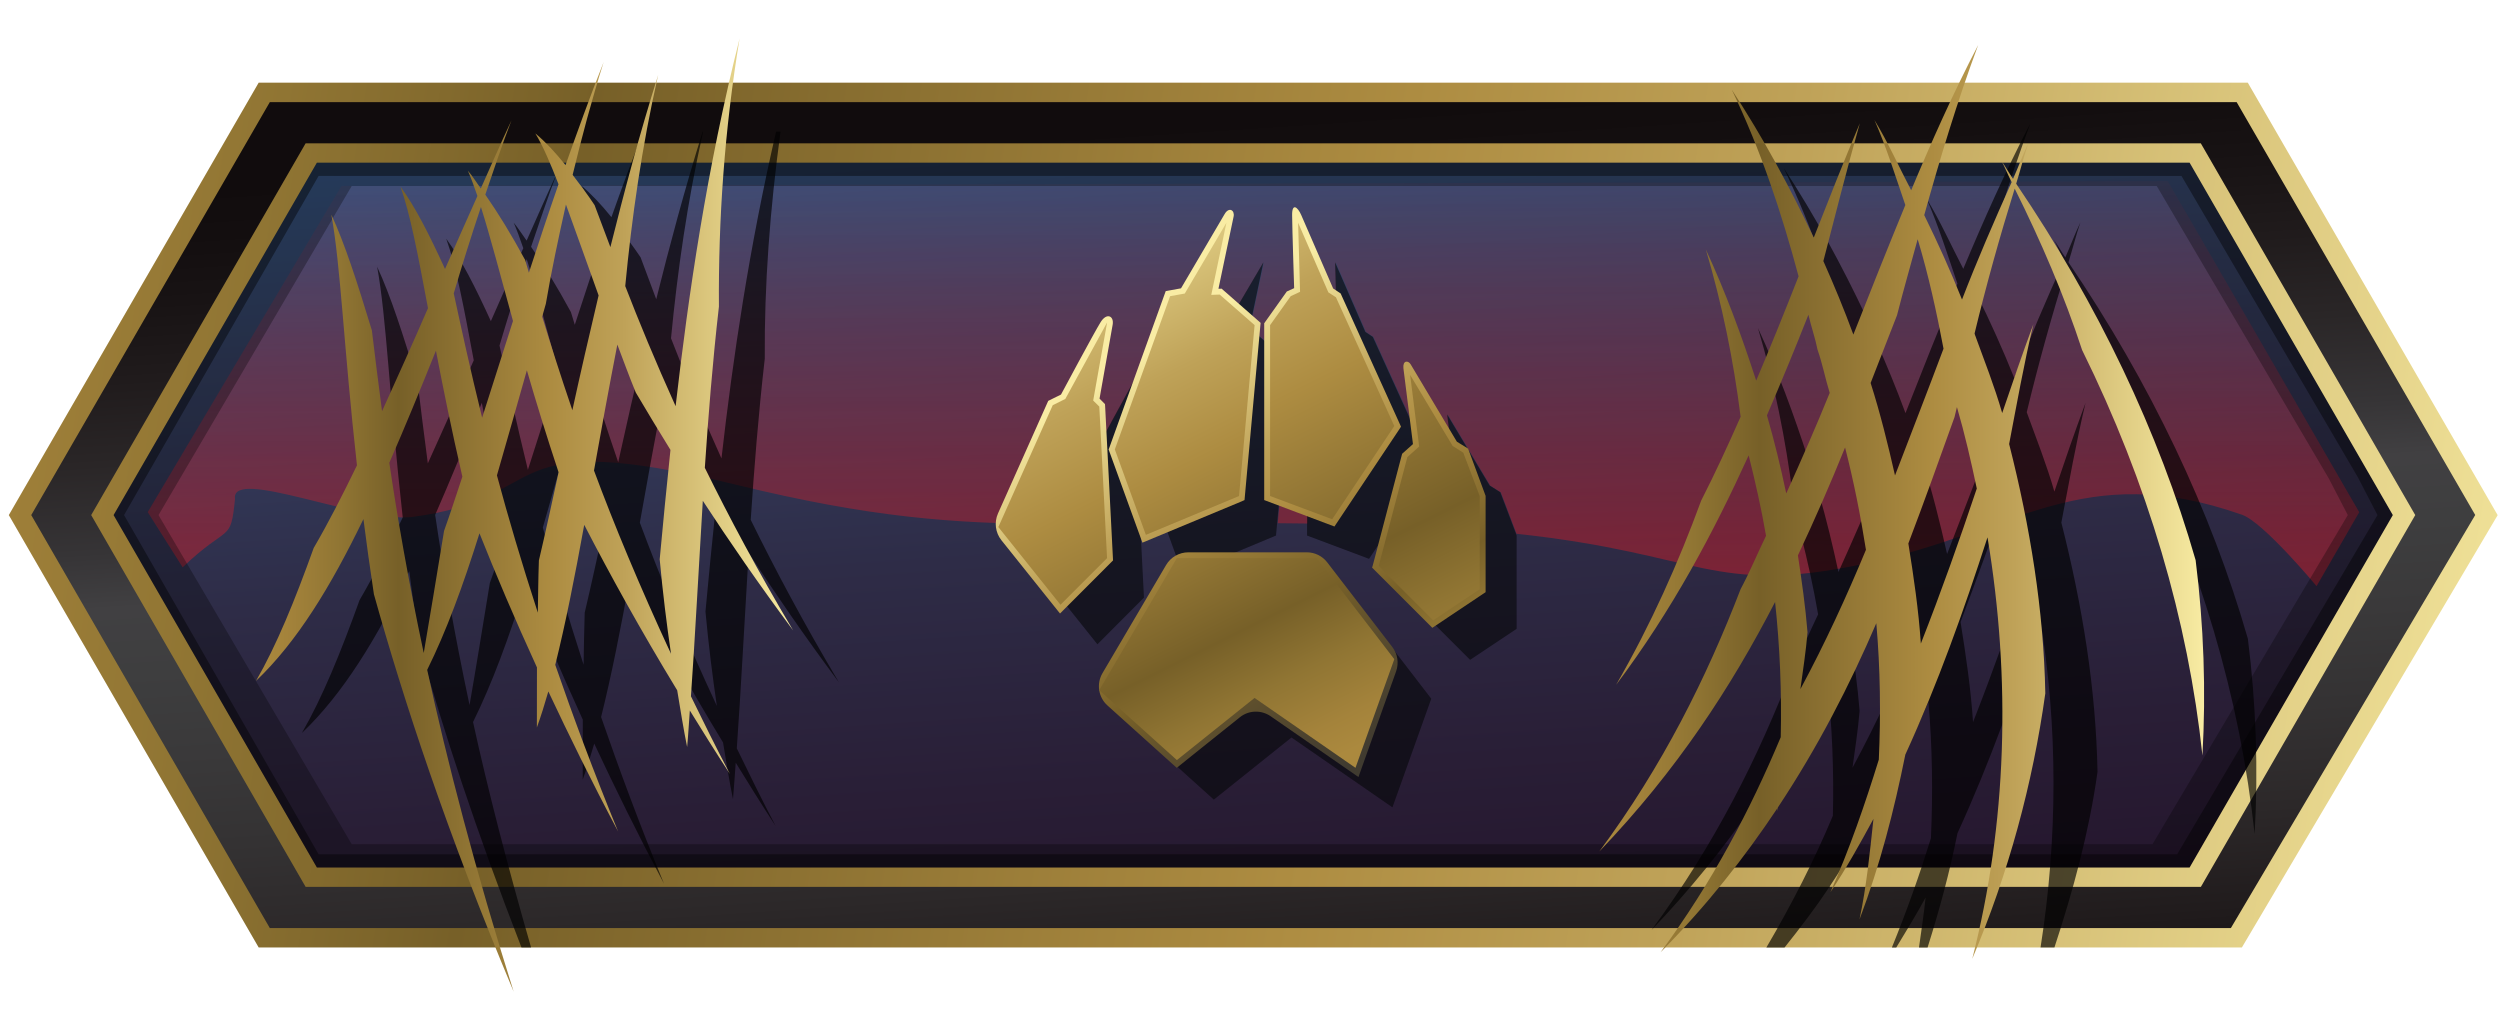 <?xml version="1.0" encoding="UTF-8"?>
<svg xmlns="http://www.w3.org/2000/svg" xmlns:xlink="http://www.w3.org/1999/xlink" width="246pt" height="100pt" viewBox="0 0 246 100" version="1.1">
<defs>
<linearGradient id="linear0" gradientUnits="userSpaceOnUse" x1="15.419" y1="-2.531" x2="16.588" y2="14.731" gradientTransform="matrix(7.688,0,0,7.692,0,0)">
<stop offset="0" style="stop-color:rgb(10.588%,45.882%,73.725%);stop-opacity:1;"/>
<stop offset="0.175" style="stop-color:rgb(20.392%,34.902%,53.725%);stop-opacity:1;"/>
<stop offset="0.365" style="stop-color:rgb(20.392%,25.098%,38.431%);stop-opacity:1;"/>
<stop offset="0.548" style="stop-color:rgb(18.039%,17.255%,27.843%);stop-opacity:1;"/>
<stop offset="0.719" style="stop-color:rgb(16.078%,11.765%,21.176%);stop-opacity:1;"/>
<stop offset="0.872" style="stop-color:rgb(14.118%,7.843%,16.863%);stop-opacity:1;"/>
<stop offset="0.994" style="stop-color:rgb(13.725%,6.667%,15.686%);stop-opacity:1;"/>
</linearGradient>
<filter id="alpha" filterUnits="objectBoundingBox" x="0%" y="0%" width="100%" height="100%">
  <feColorMatrix type="matrix" in="SourceGraphic" values="0 0 0 0 1 0 0 0 0 1 0 0 0 0 1 0 0 0 1 0"/>
</filter>
<mask id="mask0">
  <g filter="url(#alpha)">
<rect x="0" y="0" width="246" height="100" style="fill:rgb(0%,0%,0%);fill-opacity:0.42;stroke:none;"/>
  </g>
</mask>
<linearGradient id="linear1" gradientUnits="userSpaceOnUse" x1="16.045" y1="7.505" x2="16.045" y2="1.524" gradientTransform="matrix(7.688,0,0,7.692,0,0)">
<stop offset="0" style="stop-color:rgb(92.941%,10.98%,14.118%);stop-opacity:1;"/>
<stop offset="1" style="stop-color:rgb(92.941%,10.98%,14.118%);stop-opacity:0;"/>
</linearGradient>
<clipPath id="clip1">
  <rect width="246" height="100"/>
</clipPath>
<g id="surface6" clip-path="url(#clip1)">
<path style=" stroke:none;fill-rule:nonzero;fill:url(#linear1);" d="M 232.148 50.398 L 213.312 17.824 L 33.602 18.293 L 14.535 50.391 L 17.973 55.824 C 22.539 51.453 22.68 53.516 23.125 49.102 C 22.664 45.883 35.531 51.516 40.59 50.863 C 54.621 49.055 48.332 41.809 72.438 47.699 C 85.652 50.93 93.832 51.531 103.797 51.57 L 107.277 43.762 L 108.516 43.145 L 112.629 35.617 L 111.262 43.309 L 111.859 43.898 L 112.254 51.523 C 113.023 51.516 113.82 51.508 114.621 51.5 L 113.391 48.117 L 118.824 33.039 L 120.27 32.777 L 124.367 25.809 L 122.879 32.906 L 123.707 32.875 L 127.145 35.883 L 125.73 51.484 C 126.676 51.492 127.676 51.508 128.672 51.516 L 128.672 35.883 L 130.703 33.039 L 131.625 32.609 L 131.434 25.809 L 134.41 32.66 L 135.145 33.152 L 140.891 45.824 L 136.969 51.699 C 138.504 51.754 140.004 51.809 141.379 51.883 L 142.172 48.875 L 143.332 47.84 L 142.449 40.793 L 146.633 47.785 L 147.676 48.445 L 149.223 52.523 C 167.625 54.5 168.449 58.602 183.309 55.508 C 198.43 52.355 204.84 45.117 220.617 50.652 C 222.738 51.398 227.949 57.676 227.949 57.676 Z M 232.148 50.398 "/>
</g>
<mask id="mask1">
  <g filter="url(#alpha)">
<rect x="0" y="0" width="246" height="100" style="fill:rgb(0%,0%,0%);fill-opacity:0.29;stroke:none;"/>
  </g>
</mask>
<clipPath id="clip2">
  <rect width="246" height="100"/>
</clipPath>
<g id="surface9" clip-path="url(#clip2)">
<path style=" stroke:none;fill-rule:nonzero;fill:rgb(0%,0%,0%);fill-opacity:1;" d="M 219.215 12.875 L 27.422 12.875 L 7.797 50.684 L 30.711 88.492 L 218.641 88.492 L 238.836 50.684 Z M 211.805 83.07 L 34.609 83.07 L 15.598 50.684 L 34.609 18.301 L 212.223 18.301 L 229.148 47.07 L 231.023 50.684 Z M 211.805 83.07 "/>
</g>
<mask id="mask2">
  <g filter="url(#alpha)">
<rect x="0" y="0" width="246" height="100" style="fill:rgb(0%,0%,0%);fill-opacity:0.412;stroke:none;"/>
  </g>
</mask>
<clipPath id="clip3">
  <rect width="246" height="100"/>
</clipPath>
<g id="surface12" clip-path="url(#clip3)">
<path style=" stroke:none;fill-rule:nonzero;fill:rgb(0%,0%,0%);fill-opacity:1;" d="M 218.68 11.723 L 27.328 11.723 L 4.652 50.684 L 27.328 89.645 L 218.254 89.645 L 241.988 50.684 Z M 214.234 84.062 L 31.352 84.062 L 12.207 50.684 L 31.352 17.309 L 214.656 17.309 L 232.008 46.953 L 233.945 50.684 Z M 214.234 84.062 "/>
</g>
<linearGradient id="linear2" gradientUnits="userSpaceOnUse" x1="16.515" y1="13.639" x2="15.701" y2="1.521" gradientTransform="matrix(7.688,0,0,7.692,0,0)">
<stop offset="0" style="stop-color:rgb(7.451%,5.49%,5.882%);stop-opacity:1;"/>
<stop offset="0.095" style="stop-color:rgb(12.549%,10.588%,10.98%);stop-opacity:1;"/>
<stop offset="0.204" style="stop-color:rgb(17.255%,15.686%,16.078%);stop-opacity:1;"/>
<stop offset="0.308" style="stop-color:rgb(20.392%,19.608%,20%);stop-opacity:1;"/>
<stop offset="0.406" style="stop-color:rgb(22.745%,22.353%,22.745%);stop-opacity:1;"/>
<stop offset="0.494" style="stop-color:rgb(24.314%,24.314%,24.706%);stop-opacity:1;"/>
<stop offset="0.564" style="stop-color:rgb(25.49%,25.098%,25.882%);stop-opacity:1;"/>
<stop offset="0.624" style="stop-color:rgb(21.176%,20.392%,21.176%);stop-opacity:1;"/>
<stop offset="0.716" style="stop-color:rgb(16.471%,14.902%,15.294%);stop-opacity:1;"/>
<stop offset="0.803" style="stop-color:rgb(12.549%,10.588%,10.98%);stop-opacity:1;"/>
<stop offset="0.882" style="stop-color:rgb(9.412%,7.451%,7.843%);stop-opacity:1;"/>
<stop offset="0.95" style="stop-color:rgb(7.451%,5.49%,5.882%);stop-opacity:1;"/>
<stop offset="1" style="stop-color:rgb(6.667%,4.706%,5.098%);stop-opacity:1;"/>
</linearGradient>
<linearGradient id="linear3" gradientUnits="userSpaceOnUse" x1="-2.526" y1="3.514" x2="33.283" y2="9.445" gradientTransform="matrix(7.688,0,0,7.692,0,0)">
<stop offset="0" style="stop-color:rgb(67.059%,53.725%,24.314%);stop-opacity:1;"/>
<stop offset="0.056" style="stop-color:rgb(64.314%,51.373%,23.137%);stop-opacity:1;"/>
<stop offset="0.157" style="stop-color:rgb(56.471%,45.882%,20%);stop-opacity:1;"/>
<stop offset="0.265" style="stop-color:rgb(46.667%,37.647%,15.686%);stop-opacity:1;"/>
<stop offset="0.55" style="stop-color:rgb(67.843%,54.902%,25.49%);stop-opacity:1;"/>
<stop offset="0.686" style="stop-color:rgb(74.902%,63.529%,34.51%);stop-opacity:1;"/>
<stop offset="0.982" style="stop-color:rgb(95.686%,90.588%,61.961%);stop-opacity:1;"/>
<stop offset="1" style="stop-color:rgb(97.647%,92.549%,64.314%);stop-opacity:1;"/>
</linearGradient>
<mask id="mask3">
  <g filter="url(#alpha)">
<rect x="0" y="0" width="246" height="100" style="fill:rgb(0%,0%,0%);fill-opacity:0.6;stroke:none;"/>
  </g>
</mask>
<clipPath id="clip4">
  <rect width="246" height="100"/>
</clipPath>
<g id="surface15" clip-path="url(#clip4)">
<path style=" stroke:none;fill-rule:evenodd;fill:rgb(1.961%,2.353%,3.529%);fill-opacity:1;" d="M 107.984 63.398 L 101.875 55.754 L 107.227 43.762 L 108.465 43.145 L 112.574 35.617 L 111.207 43.309 L 111.809 43.898 L 112.566 58.809 Z M 107.984 63.398 "/>
<path style=" stroke:none;fill-rule:evenodd;fill:rgb(1.961%,2.353%,3.529%);fill-opacity:1;" d="M 116.391 56.523 L 113.336 48.117 L 118.773 33.039 L 120.219 32.777 L 124.316 25.809 L 122.824 32.906 L 123.652 32.875 L 127.09 35.883 L 125.559 52.699 Z M 116.391 56.523 "/>
<path style=" stroke:none;fill-rule:evenodd;fill:rgb(1.961%,2.353%,3.529%);fill-opacity:1;" d="M 128.613 52.699 L 128.613 35.883 L 130.641 33.039 L 131.562 32.609 L 131.371 25.809 L 134.348 32.66 L 135.086 33.152 L 140.828 45.824 L 134.715 54.992 Z M 128.613 52.699 "/>
<path style=" stroke:none;fill-rule:evenodd;fill:rgb(1.961%,2.353%,3.529%);fill-opacity:1;" d="M 139.305 59.578 L 144.656 64.93 L 149.238 61.875 L 149.238 52.699 L 147.625 48.438 L 146.578 47.777 L 142.395 40.785 L 143.281 47.832 L 142.117 48.871 Z M 139.305 59.578 "/>
<path style=" stroke:none;fill-rule:evenodd;fill:rgb(1.961%,2.353%,3.529%);fill-opacity:1;" d="M 140.836 68.754 L 133.195 58.816 L 119.441 58.816 L 111.801 71.809 L 119.441 78.684 L 127.082 72.57 L 137.016 79.445 Z M 140.836 68.754 "/>
</g>
<linearGradient id="linear4" gradientUnits="userSpaceOnUse" x1="16.497" y1="10.284" x2="13.411" y2="5.311" gradientTransform="matrix(7.688,0,0,7.692,0,0)">
<stop offset="0" style="stop-color:rgb(67.059%,53.725%,24.314%);stop-opacity:1;"/>
<stop offset="0.056" style="stop-color:rgb(64.314%,51.373%,23.137%);stop-opacity:1;"/>
<stop offset="0.157" style="stop-color:rgb(56.471%,45.882%,20%);stop-opacity:1;"/>
<stop offset="0.265" style="stop-color:rgb(46.667%,37.647%,15.686%);stop-opacity:1;"/>
<stop offset="0.55" style="stop-color:rgb(67.843%,54.902%,25.49%);stop-opacity:1;"/>
<stop offset="0.686" style="stop-color:rgb(74.902%,63.529%,34.51%);stop-opacity:1;"/>
<stop offset="0.982" style="stop-color:rgb(95.686%,90.588%,61.961%);stop-opacity:1;"/>
<stop offset="1" style="stop-color:rgb(97.647%,92.549%,64.314%);stop-opacity:1;"/>
</linearGradient>
<linearGradient id="linear5" gradientUnits="userSpaceOnUse" x1="18.009" y1="9.346" x2="14.922" y2="4.372" gradientTransform="matrix(7.688,0,0,7.692,0,0)">
<stop offset="0" style="stop-color:rgb(67.059%,53.725%,24.314%);stop-opacity:1;"/>
<stop offset="0.056" style="stop-color:rgb(64.314%,51.373%,23.137%);stop-opacity:1;"/>
<stop offset="0.157" style="stop-color:rgb(56.471%,45.882%,20%);stop-opacity:1;"/>
<stop offset="0.265" style="stop-color:rgb(46.667%,37.647%,15.686%);stop-opacity:1;"/>
<stop offset="0.55" style="stop-color:rgb(67.843%,54.902%,25.49%);stop-opacity:1;"/>
<stop offset="0.686" style="stop-color:rgb(74.902%,63.529%,34.51%);stop-opacity:1;"/>
<stop offset="0.982" style="stop-color:rgb(95.686%,90.588%,61.961%);stop-opacity:1;"/>
<stop offset="1" style="stop-color:rgb(97.647%,92.549%,64.314%);stop-opacity:1;"/>
</linearGradient>
<linearGradient id="linear6" gradientUnits="userSpaceOnUse" x1="19.001" y1="8.73" x2="15.914" y2="3.757" gradientTransform="matrix(7.688,0,0,7.692,0,0)">
<stop offset="0" style="stop-color:rgb(67.059%,53.725%,24.314%);stop-opacity:1;"/>
<stop offset="0.056" style="stop-color:rgb(64.314%,51.373%,23.137%);stop-opacity:1;"/>
<stop offset="0.157" style="stop-color:rgb(56.471%,45.882%,20%);stop-opacity:1;"/>
<stop offset="0.265" style="stop-color:rgb(46.667%,37.647%,15.686%);stop-opacity:1;"/>
<stop offset="0.55" style="stop-color:rgb(67.843%,54.902%,25.49%);stop-opacity:1;"/>
<stop offset="0.686" style="stop-color:rgb(74.902%,63.529%,34.51%);stop-opacity:1;"/>
<stop offset="0.982" style="stop-color:rgb(95.686%,90.588%,61.961%);stop-opacity:1;"/>
<stop offset="1" style="stop-color:rgb(97.647%,92.549%,64.314%);stop-opacity:1;"/>
</linearGradient>
<linearGradient id="linear7" gradientUnits="userSpaceOnUse" x1="19.405" y1="8.479" x2="16.319" y2="3.506" gradientTransform="matrix(7.688,0,0,7.692,0,0)">
<stop offset="0" style="stop-color:rgb(67.059%,53.725%,24.314%);stop-opacity:1;"/>
<stop offset="0.056" style="stop-color:rgb(64.314%,51.373%,23.137%);stop-opacity:1;"/>
<stop offset="0.157" style="stop-color:rgb(56.471%,45.882%,20%);stop-opacity:1;"/>
<stop offset="0.265" style="stop-color:rgb(46.667%,37.647%,15.686%);stop-opacity:1;"/>
<stop offset="0.55" style="stop-color:rgb(67.843%,54.902%,25.49%);stop-opacity:1;"/>
<stop offset="0.686" style="stop-color:rgb(74.902%,63.529%,34.51%);stop-opacity:1;"/>
<stop offset="0.982" style="stop-color:rgb(95.686%,90.588%,61.961%);stop-opacity:1;"/>
<stop offset="1" style="stop-color:rgb(97.647%,92.549%,64.314%);stop-opacity:1;"/>
</linearGradient>
<linearGradient id="linear8" gradientUnits="userSpaceOnUse" x1="16.864" y1="10.056" x2="13.778" y2="5.083" gradientTransform="matrix(7.688,0,0,7.692,0,0)">
<stop offset="0" style="stop-color:rgb(25.098%,23.137%,18.824%);stop-opacity:1;"/>
<stop offset="0.082" style="stop-color:rgb(28.235%,25.098%,18.431%);stop-opacity:1;"/>
<stop offset="0.231" style="stop-color:rgb(36.863%,30.98%,17.647%);stop-opacity:1;"/>
<stop offset="0.355" style="stop-color:rgb(46.667%,37.647%,15.686%);stop-opacity:1;"/>
<stop offset="0.651" style="stop-color:rgb(67.843%,54.902%,25.49%);stop-opacity:1;"/>
<stop offset="0.756" style="stop-color:rgb(74.902%,63.529%,34.51%);stop-opacity:1;"/>
<stop offset="0.986" style="stop-color:rgb(95.686%,90.588%,61.961%);stop-opacity:1;"/>
<stop offset="1" style="stop-color:rgb(97.647%,92.549%,64.314%);stop-opacity:1;"/>
</linearGradient>
<linearGradient id="linear9" gradientUnits="userSpaceOnUse" x1="16.171" y1="10.867" x2="12.187" y2="2.84" gradientTransform="matrix(7.688,0,0,7.692,0,0)">
<stop offset="0" style="stop-color:rgb(67.059%,53.725%,24.314%);stop-opacity:1;"/>
<stop offset="0.056" style="stop-color:rgb(64.314%,51.373%,23.137%);stop-opacity:1;"/>
<stop offset="0.157" style="stop-color:rgb(56.471%,45.882%,20%);stop-opacity:1;"/>
<stop offset="0.265" style="stop-color:rgb(46.667%,37.647%,15.686%);stop-opacity:1;"/>
<stop offset="0.55" style="stop-color:rgb(67.843%,54.902%,25.49%);stop-opacity:1;"/>
<stop offset="0.686" style="stop-color:rgb(74.902%,63.529%,34.51%);stop-opacity:1;"/>
<stop offset="0.982" style="stop-color:rgb(95.686%,90.588%,61.961%);stop-opacity:1;"/>
<stop offset="1" style="stop-color:rgb(97.647%,92.549%,64.314%);stop-opacity:1;"/>
</linearGradient>
<linearGradient id="linear10" gradientUnits="userSpaceOnUse" x1="17.692" y1="9.902" x2="13.926" y2="2.316" gradientTransform="matrix(7.688,0,0,7.692,0,0)">
<stop offset="0" style="stop-color:rgb(67.059%,53.725%,24.314%);stop-opacity:1;"/>
<stop offset="0.056" style="stop-color:rgb(64.314%,51.373%,23.137%);stop-opacity:1;"/>
<stop offset="0.157" style="stop-color:rgb(56.471%,45.882%,20%);stop-opacity:1;"/>
<stop offset="0.265" style="stop-color:rgb(46.667%,37.647%,15.686%);stop-opacity:1;"/>
<stop offset="0.55" style="stop-color:rgb(67.843%,54.902%,25.49%);stop-opacity:1;"/>
<stop offset="0.686" style="stop-color:rgb(74.902%,63.529%,34.51%);stop-opacity:1;"/>
<stop offset="0.982" style="stop-color:rgb(95.686%,90.588%,61.961%);stop-opacity:1;"/>
<stop offset="1" style="stop-color:rgb(97.647%,92.549%,64.314%);stop-opacity:1;"/>
</linearGradient>
<linearGradient id="linear11" gradientUnits="userSpaceOnUse" x1="18.854" y1="9.458" x2="14.823" y2="1.336" gradientTransform="matrix(7.688,0,0,7.692,0,0)">
<stop offset="0" style="stop-color:rgb(67.059%,53.725%,24.314%);stop-opacity:1;"/>
<stop offset="0.056" style="stop-color:rgb(64.314%,51.373%,23.137%);stop-opacity:1;"/>
<stop offset="0.157" style="stop-color:rgb(56.471%,45.882%,20%);stop-opacity:1;"/>
<stop offset="0.265" style="stop-color:rgb(46.667%,37.647%,15.686%);stop-opacity:1;"/>
<stop offset="0.55" style="stop-color:rgb(67.843%,54.902%,25.49%);stop-opacity:1;"/>
<stop offset="0.686" style="stop-color:rgb(74.902%,63.529%,34.51%);stop-opacity:1;"/>
<stop offset="0.982" style="stop-color:rgb(95.686%,90.588%,61.961%);stop-opacity:1;"/>
<stop offset="1" style="stop-color:rgb(97.647%,92.549%,64.314%);stop-opacity:1;"/>
</linearGradient>
<linearGradient id="linear12" gradientUnits="userSpaceOnUse" x1="19.343" y1="8.841" x2="15.247" y2="0.588" gradientTransform="matrix(7.688,0,0,7.692,0,0)">
<stop offset="0" style="stop-color:rgb(67.059%,53.725%,24.314%);stop-opacity:1;"/>
<stop offset="0.056" style="stop-color:rgb(64.314%,51.373%,23.137%);stop-opacity:1;"/>
<stop offset="0.157" style="stop-color:rgb(56.471%,45.882%,20%);stop-opacity:1;"/>
<stop offset="0.265" style="stop-color:rgb(46.667%,37.647%,15.686%);stop-opacity:1;"/>
<stop offset="0.55" style="stop-color:rgb(67.843%,54.902%,25.49%);stop-opacity:1;"/>
<stop offset="0.686" style="stop-color:rgb(74.902%,63.529%,34.51%);stop-opacity:1;"/>
<stop offset="0.982" style="stop-color:rgb(95.686%,90.588%,61.961%);stop-opacity:1;"/>
<stop offset="1" style="stop-color:rgb(97.647%,92.549%,64.314%);stop-opacity:1;"/>
</linearGradient>
<linearGradient id="linear13" gradientUnits="userSpaceOnUse" x1="16.609" y1="9.941" x2="13.264" y2="3.201" gradientTransform="matrix(7.688,0,0,7.692,0,0)">
<stop offset="0" style="stop-color:rgb(67.059%,53.725%,24.314%);stop-opacity:1;"/>
<stop offset="0.056" style="stop-color:rgb(64.314%,51.373%,23.137%);stop-opacity:1;"/>
<stop offset="0.157" style="stop-color:rgb(56.471%,45.882%,20%);stop-opacity:1;"/>
<stop offset="0.265" style="stop-color:rgb(46.667%,37.647%,15.686%);stop-opacity:1;"/>
<stop offset="0.55" style="stop-color:rgb(67.843%,54.902%,25.49%);stop-opacity:1;"/>
<stop offset="0.686" style="stop-color:rgb(74.902%,63.529%,34.51%);stop-opacity:1;"/>
<stop offset="0.982" style="stop-color:rgb(95.686%,90.588%,61.961%);stop-opacity:1;"/>
<stop offset="1" style="stop-color:rgb(97.647%,92.549%,64.314%);stop-opacity:1;"/>
</linearGradient>
<mask id="mask4">
  <g filter="url(#alpha)">
<rect x="0" y="0" width="246" height="100" style="fill:rgb(0%,0%,0%);fill-opacity:0.651;stroke:none;"/>
  </g>
</mask>
<clipPath id="clip5">
  <rect width="246" height="100"/>
</clipPath>
<g id="surface18" clip-path="url(#clip5)">
<path style=" stroke:none;fill-rule:nonzero;fill:rgb(0%,0%,0%);fill-opacity:1;" d="M 41.305 63.609 C 43.598 71.801 46.855 81.754 51.312 93.23 L 52.258 93.23 C 49.914 85.102 47.984 77.617 46.547 71.047 C 48.414 67.285 50.07 62.777 51.691 57.617 C 53.289 61.625 55.141 66 57.348 70.816 C 57.34 72.875 57.34 74.922 57.34 76.715 C 57.742 75.609 58.109 74.422 58.473 73.168 C 60.492 77.484 62.715 82.016 65.336 86.953 C 62.906 81.047 60.895 75.617 59.148 70.555 C 60.156 66.531 61.07 61.906 62 56.777 C 64.527 61.66 67.488 67.047 71.148 73.062 C 71.465 74.961 71.77 76.922 72.125 78.637 C 72.23 77.562 72.301 76.223 72.395 75.047 C 73.652 77.086 74.914 79.129 76.328 81.293 C 74.945 78.645 73.699 76.117 72.5 73.637 C 72.895 68.129 73.223 61.668 73.668 54.398 C 76.23 58.324 79.156 62.578 82.555 67.152 C 79.074 61.309 76.262 56.016 73.871 51.152 C 74.207 46.129 74.613 40.898 75.254 35.293 C 75.199 28.086 75.77 20.547 76.805 12.953 L 76.367 12.953 C 73.73 24.34 72.117 35.238 70.992 45.109 C 68.98 40.668 67.352 36.699 66.027 33.285 C 66.664 26.691 67.625 19.898 69.188 12.953 L 69.141 12.953 C 67.367 18.629 65.906 24.109 64.574 29.445 C 64.016 27.961 63.5 26.555 63.031 25.316 C 62.277 24.199 61.57 23.277 60.863 22.34 C 61.609 19.246 62.492 16.109 63.438 12.945 L 63.277 12.945 C 62.184 15.793 61.145 18.602 60.164 21.371 C 59.172 20.137 58.188 19.086 57.18 18.246 C 57.941 19.5 58.688 21.254 59.461 23.254 C 58.426 26.254 57.488 29.109 56.559 31.961 C 56.434 31.555 56.297 31.102 56.18 30.715 C 54.789 28.152 53.52 26.102 52.258 24.285 C 53.09 21.863 53.875 19.461 54.828 16.984 C 53.758 19.285 52.812 21.453 51.82 23.676 C 51.398 23.102 50.969 22.406 50.547 21.914 C 50.867 22.645 51.176 23.5 51.492 24.422 C 50.398 26.863 49.316 29.262 48.301 31.602 C 46.793 28.293 45.387 25.508 43.91 23.492 C 44.887 26.223 45.641 30.199 46.617 35.453 C 45.07 39.008 43.559 42.375 42.098 45.594 C 41.711 42.668 41.375 39.953 41.098 37.645 C 39.66 32.914 38.445 29.117 37.109 26.246 C 38.031 31.23 38.336 39.363 39.629 50.922 C 38.23 53.824 36.824 56.578 35.379 59.055 C 33.516 64.238 31.719 68.645 29.703 72.129 C 33.742 68.293 37.07 62.84 40.273 56.207 C 40.574 58.562 40.906 61.008 41.305 63.609 Z M 65.25 39.047 C 65.844 40.609 66.367 42.055 67.066 43.762 C 68.109 45.531 69.258 47.43 70.48 49.406 C 70.078 53.184 69.734 56.809 69.418 60.176 C 69.719 63.445 70.109 66.531 70.539 69.469 C 67.434 62.785 64.938 56.746 62.961 51.43 C 63.652 47.523 64.406 43.391 65.25 39.047 Z M 58.227 35.023 C 58.762 31.848 59.461 28.562 60.199 25.246 C 61.133 27.793 62.152 30.691 63.414 34.191 C 62.484 38.117 61.621 41.871 60.832 45.484 C 59.656 42.07 58.695 39.023 57.863 36.293 C 57.988 35.863 58.102 35.453 58.227 35.023 Z M 56.355 41.57 C 57.242 44.625 58.27 47.977 59.477 51.609 C 58.816 54.629 58.172 57.594 57.535 60.285 C 57.473 62.109 57.457 63.723 57.426 65.414 C 55.828 60.484 54.504 55.977 53.414 51.914 C 54.359 48.652 55.328 45.191 56.355 41.57 Z M 51.828 25.5 C 52.758 28.422 53.727 32.145 54.98 36.707 C 53.922 40.023 52.93 43.184 51.945 46.23 C 50.777 41.438 49.891 37.371 49.152 34 C 49.977 31.215 50.859 28.406 51.828 25.5 Z M 47.41 39.637 C 48.102 43.27 48.945 47.43 50.008 52.039 C 49.406 53.832 48.801 55.723 48.199 57.371 C 47.461 61.863 46.832 65.785 46.203 69.383 C 44.688 62.238 43.609 56.031 42.82 50.668 C 44.324 47.23 45.832 43.555 47.41 39.637 Z M 47.41 39.637 "/>
</g>
<mask id="mask5">
  <g filter="url(#alpha)">
<rect x="0" y="0" width="246" height="100" style="fill:rgb(0%,0%,0%);fill-opacity:0.651;stroke:none;"/>
  </g>
</mask>
<clipPath id="clip6">
  <rect width="246" height="100"/>
</clipPath>
<g id="surface21" clip-path="url(#clip6)">
<path style=" stroke:none;fill-rule:nonzero;fill:rgb(0%,0%,0%);fill-opacity:1;" d="M 162.508 91.516 C 170.148 83.539 175.492 75.316 179.805 66.969 C 180.281 71.422 180.465 75.863 180.355 80.27 C 178.527 84.637 176.32 88.961 173.809 93.238 L 175.598 93.238 C 177.168 91.27 178.664 89.301 179.996 87.301 C 179.988 87.391 179.988 87.484 179.98 87.57 C 180.012 87.445 180.027 87.316 180.062 87.191 C 184.008 81.246 187.129 75.184 189.758 69.055 C 190.148 73.555 190.203 78.031 190.004 82.477 C 188.883 86.094 187.613 89.676 186.16 93.238 L 186.59 93.238 C 187.582 91.602 188.582 89.969 189.48 88.316 C 189.305 89.961 189.059 91.602 188.828 93.238 L 189.672 93.238 C 190.844 89.531 191.855 85.785 192.617 81.984 C 195.84 74.961 198.367 67.824 200.707 60.609 C 202.543 71.609 202.465 82.594 200.789 93.23 L 202.156 93.23 C 204.02 87.562 205.578 81.816 206.395 75.953 C 206.242 67.809 204.91 59.586 202.836 51.422 C 203.59 47.492 204.281 43.57 205.219 39.637 C 204.133 42.555 203.133 45.469 202.152 48.375 C 201.398 45.746 200.375 43.16 199.43 40.562 C 200.582 35.793 201.906 31.039 203.379 26.293 C 205.98 31.5 208.254 36.793 210.016 42.176 C 216.48 55.27 220.445 68.809 221.855 82.07 C 222.223 75.723 222 69.293 221.191 62.855 C 217.562 50.23 211.598 37.691 203.535 25.809 C 203.949 24.5 204.266 23.184 204.711 21.883 C 204.156 23.031 203.742 24.184 203.227 25.332 C 202.836 24.762 202.512 24.176 202.113 23.609 C 202.473 24.277 202.742 24.977 203.09 25.652 C 201.359 29.5 199.691 33.355 198.207 37.207 C 197.086 34.406 195.84 31.645 194.484 28.898 C 196.039 23.285 197.723 17.691 199.781 12.152 C 197.316 16.898 195.188 21.668 193.188 26.453 C 191.988 24.145 190.941 21.793 189.574 19.539 C 190.773 22.277 191.648 25.109 192.609 27.906 C 190.867 32.152 189.168 36.398 187.5 40.652 C 186.605 38.223 185.613 35.824 184.547 33.422 C 185.723 28.891 186.867 24.363 188.137 19.855 C 186.551 23.602 185.078 27.363 183.602 31.117 C 181.262 26.16 178.617 21.277 175.527 16.547 C 178.387 22.492 180.434 28.668 182.109 34.922 C 180.773 38.348 179.379 41.77 177.934 45.184 C 176.527 40.84 174.953 36.523 172.984 32.285 C 174.59 37.691 175.707 43.199 176.406 48.738 C 175.184 51.5 173.922 54.254 172.523 56.992 C 170.285 63.086 167.602 69.137 164.152 75.125 C 169.711 67.715 173.723 60.16 177.195 52.539 C 177.859 55.168 178.449 57.809 178.902 60.453 C 178.059 62.199 177.336 63.961 176.406 65.699 C 173.055 74.445 168.742 83.086 162.508 91.516 Z M 197.699 47.793 C 198.477 50.453 199.074 53.125 199.652 55.801 C 197.938 60.922 196.133 66.008 194.148 71.055 C 193.926 67.777 193.449 64.492 192.918 61.207 C 194.484 57.086 195.961 52.938 197.461 48.777 C 197.531 48.453 197.621 48.125 197.699 47.793 Z M 191.797 38.746 C 192.434 36.246 193.148 33.762 193.824 31.27 C 194.902 34.824 195.684 38.422 196.371 42.039 C 194.809 46.207 193.188 50.371 191.594 54.516 C 190.902 51.469 190.156 48.438 189.195 45.414 C 190.066 43.191 190.918 40.969 191.797 38.746 Z M 188.734 61.848 C 186.812 66.445 184.723 71.023 182.285 75.547 C 182.539 73.684 182.832 71.832 182.984 69.953 C 182.785 67.438 182.426 64.914 182.039 62.391 C 183.699 58.871 185.246 55.332 186.684 51.77 C 187.543 55.125 188.215 58.477 188.734 61.848 Z M 183.086 38.699 C 183.348 39.855 183.754 40.984 183.977 42.137 C 184.477 43.547 184.738 44.977 185.176 46.391 C 183.84 49.699 182.387 53 180.902 56.285 C 180.348 53.715 179.734 51.152 178.996 48.602 C 180.418 45.309 181.77 42.008 183.086 38.699 Z M 183.086 38.699 "/>
</g>
<linearGradient id="linear14" gradientUnits="userSpaceOnUse" x1="20.472" y1="6.42" x2="28.213" y2="6.42" gradientTransform="matrix(7.688,0,0,7.692,0,0)">
<stop offset="0" style="stop-color:rgb(67.059%,53.725%,24.314%);stop-opacity:1;"/>
<stop offset="0.056" style="stop-color:rgb(64.314%,51.373%,23.137%);stop-opacity:1;"/>
<stop offset="0.157" style="stop-color:rgb(56.471%,45.882%,20%);stop-opacity:1;"/>
<stop offset="0.265" style="stop-color:rgb(46.667%,37.647%,15.686%);stop-opacity:1;"/>
<stop offset="0.55" style="stop-color:rgb(67.843%,54.902%,25.49%);stop-opacity:1;"/>
<stop offset="0.686" style="stop-color:rgb(74.902%,63.529%,34.51%);stop-opacity:1;"/>
<stop offset="0.982" style="stop-color:rgb(95.686%,90.588%,61.961%);stop-opacity:1;"/>
<stop offset="1" style="stop-color:rgb(97.647%,92.549%,64.314%);stop-opacity:1;"/>
</linearGradient>
<linearGradient id="linear15" gradientUnits="userSpaceOnUse" x1="3.316" y1="5.845" x2="10.019" y2="7.371" gradientTransform="matrix(7.495,-1.708,1.707,7.5,-9.626,12.475)">
<stop offset="0" style="stop-color:rgb(67.059%,53.725%,24.314%);stop-opacity:1;"/>
<stop offset="0.056" style="stop-color:rgb(64.314%,51.373%,23.137%);stop-opacity:1;"/>
<stop offset="0.157" style="stop-color:rgb(56.471%,45.882%,20%);stop-opacity:1;"/>
<stop offset="0.265" style="stop-color:rgb(46.667%,37.647%,15.686%);stop-opacity:1;"/>
<stop offset="0.55" style="stop-color:rgb(67.843%,54.902%,25.49%);stop-opacity:1;"/>
<stop offset="0.686" style="stop-color:rgb(74.902%,63.529%,34.51%);stop-opacity:1;"/>
<stop offset="0.982" style="stop-color:rgb(95.686%,90.588%,61.961%);stop-opacity:1;"/>
<stop offset="1" style="stop-color:rgb(97.647%,92.549%,64.314%);stop-opacity:1;"/>
</linearGradient>
</defs>
<g id="surface1">
<path style=" stroke:none;fill-rule:nonzero;fill:url(#linear0);" d="M 220.41 15.469 L 23.141 15.469 L 2.922 51.191 L 23.141 86.914 L 220.562 86.914 L 243.719 51.191 Z M 220.41 15.469 "/>
<use xlink:href="#surface6" mask="url(#mask0)"/>
<use xlink:href="#surface9" mask="url(#mask1)"/>
<use xlink:href="#surface12" mask="url(#mask2)"/>
<path style=" stroke:none;fill-rule:nonzero;fill:url(#linear2);" d="M 220.633 9.094 L 26.008 9.094 L 1.977 50.684 L 26.008 92.277 L 220.062 92.277 L 244.672 50.684 Z M 216.012 86.316 L 30.629 86.316 L 10.078 50.684 L 30.629 15.055 L 216.012 15.055 L 236.559 50.684 Z M 216.012 86.316 "/>
<path style=" stroke:none;fill-rule:nonzero;fill:url(#linear3);" d="M 220.602 93.23 L 25.453 93.23 L 0.867 50.684 L 25.453 8.137 L 221.184 8.137 L 245.77 50.691 Z M 26.551 91.324 L 219.516 91.324 L 243.562 50.676 L 220.086 10.047 L 26.551 10.047 L 3.074 50.684 Z M 216.566 87.27 L 30.074 87.27 L 8.973 50.684 L 30.074 14.102 L 216.559 14.102 L 237.66 50.684 Z M 31.18 85.363 L 215.457 85.363 L 235.453 50.684 L 215.457 16.008 L 31.18 16.008 L 11.176 50.684 Z M 31.18 85.363 "/>
<use xlink:href="#surface15" mask="url(#mask3)"/>
<path style=" stroke:none;fill-rule:nonzero;fill:url(#linear4);" d="M 104.305 60.371 L 98.539 53.16 C 97.945 52.414 97.816 51.398 98.199 50.531 L 103.145 39.445 L 104.402 38.824 C 104.402 38.824 107.695 32.668 108.301 31.699 C 108.91 30.723 109.641 31.094 109.484 31.961 C 109.332 32.832 108.195 39.223 108.195 39.223 L 108.73 39.762 L 108.746 39.984 L 109.523 55.145 Z M 98.906 51.777 L 104.395 58.645 L 108.355 54.699 L 107.609 40.27 L 106.949 39.625 L 107.746 35.102 L 105.242 39.691 L 104.027 40.293 Z M 98.906 51.777 "/>
<path style=" stroke:none;fill-rule:nonzero;fill:url(#linear5);" d="M 112.414 53.398 L 109.086 44.223 L 109.164 44.031 L 114.707 28.645 L 116.211 28.371 C 116.211 28.371 120.078 21.785 120.508 21.055 C 120.941 20.324 121.516 20.691 121.387 21.309 C 121.254 21.922 119.895 28.414 119.895 28.414 L 120.211 28.406 L 120.387 28.562 L 124.047 31.77 L 124.016 32.062 L 122.461 49.207 L 122.148 49.348 Z M 110.316 44.223 L 113.09 51.871 L 119.965 49.008 C 120.832 48.645 121.434 47.832 121.516 46.883 L 122.848 32.23 L 119.801 29.57 L 118.465 29.625 L 119.387 25.23 L 116.926 29.398 L 115.551 29.645 Z M 110.316 44.223 "/>
<path style=" stroke:none;fill-rule:nonzero;fill:url(#linear6);" d="M 131.309 51.809 L 124.398 49.207 L 124.398 31.809 L 126.621 28.684 L 127.344 28.355 C 127.344 28.355 127.152 22.422 127.145 21.176 C 127.129 19.93 127.695 20.371 128.035 21.145 C 128.375 21.914 131.18 28.383 131.18 28.383 L 131.918 28.875 L 137.859 41.984 L 137.684 42.254 Z M 125.551 48.406 L 130.855 50.398 L 135.746 43.055 C 136.23 42.324 136.309 41.391 135.945 40.594 L 130.996 29.645 L 130.266 29.152 L 128.406 24.875 L 128.52 29.078 L 127.398 29.609 L 125.566 32.176 L 125.566 48.406 Z M 125.551 48.406 "/>
<path style=" stroke:none;fill-rule:nonzero;fill:url(#linear7);" d="M 140.941 61.777 L 135.016 55.855 L 135.109 55.531 L 137.969 44.652 L 139.035 43.699 C 139.035 43.699 138.238 37.414 138.098 36.254 C 138.008 35.461 138.559 35.43 138.812 35.855 C 139.059 36.27 143.355 43.461 143.355 43.461 L 144.465 44.145 L 146.184 48.793 L 146.184 58.27 Z M 136.316 55.516 L 141.098 60.293 L 145.023 57.668 L 145.023 48.914 L 143.52 44.938 L 142.441 44.184 L 139.684 39.555 L 140.258 44.176 L 138.988 45.293 Z M 136.316 55.516 "/>
<path style=" stroke:none;fill-rule:nonzero;fill:url(#linear8);" d="M 133.672 76.461 L 125.031 70.477 C 124.105 69.84 122.871 69.875 121.992 70.586 L 115.789 75.555 L 108.977 69.422 C 108.078 68.617 107.871 67.285 108.484 66.238 L 114.742 55.602 C 115.195 54.824 116.035 54.348 116.934 54.348 L 128.59 54.348 C 129.379 54.348 130.125 54.715 130.602 55.34 L 137 63.66 C 137.531 64.348 137.668 65.254 137.375 66.07 Z M 121.938 69.152 C 122.816 68.453 124.055 68.406 124.977 69.047 L 133.078 74.66 L 136.078 66.277 C 136.367 65.461 136.223 64.555 135.699 63.863 L 130.027 56.492 C 129.543 55.871 128.797 55.5 128.012 55.5 L 117.59 55.5 C 116.688 55.5 115.852 55.977 115.398 56.754 L 108.902 67.801 L 115.828 74.039 Z M 121.938 69.152 "/>
<path style=" stroke:none;fill-rule:evenodd;fill:url(#linear9);" d="M 104.352 59.508 L 98.238 51.863 L 103.59 39.871 L 104.828 39.254 L 108.941 31.723 L 107.57 39.414 L 108.172 40.008 L 108.934 54.922 Z M 104.352 59.508 "/>
<path style=" stroke:none;fill-rule:evenodd;fill:url(#linear10);" d="M 112.754 52.629 L 109.699 44.223 L 115.137 29.145 L 116.582 28.883 L 120.68 21.914 L 119.188 29.016 L 120.016 28.984 L 123.453 31.992 L 121.922 48.809 Z M 112.754 52.629 "/>
<path style=" stroke:none;fill-rule:evenodd;fill:url(#linear11);" d="M 124.977 48.809 L 124.977 31.992 L 127.004 29.145 L 127.926 28.715 L 127.734 21.914 L 130.711 28.77 L 131.457 29.254 L 137.199 41.922 L 131.086 51.094 Z M 124.977 48.809 "/>
<path style=" stroke:none;fill-rule:evenodd;fill:url(#linear12);" d="M 135.668 55.684 L 141.02 61.039 L 145.602 57.984 L 145.602 48.809 L 143.988 44.547 L 142.941 43.883 L 138.758 36.891 L 139.645 43.938 L 138.484 44.977 Z M 135.668 55.684 "/>
<path style=" stroke:none;fill-rule:evenodd;fill:url(#linear13);" d="M 137.199 64.863 L 129.559 54.922 L 115.805 54.922 L 108.164 67.914 L 115.805 74.793 L 123.445 68.676 L 133.379 75.555 Z M 137.199 64.863 "/>
<use xlink:href="#surface18" mask="url(#mask4)"/>
<use xlink:href="#surface21" mask="url(#mask5)"/>
<path style=" stroke:none;fill-rule:nonzero;fill:url(#linear14);" d="M 216.051 55.125 C 212.422 42.5 206.457 29.969 198.391 18.078 C 198.805 16.77 199.121 15.453 199.566 14.152 C 199.016 15.301 198.598 16.453 198.082 17.602 C 197.691 17.031 197.367 16.445 196.969 15.875 C 197.324 16.547 197.598 17.246 197.945 17.922 C 196.215 21.77 194.547 25.625 193.062 29.477 C 191.941 26.676 190.695 23.914 189.344 21.168 C 190.91 15.562 192.594 9.961 194.656 4.422 C 192.188 9.168 190.059 13.938 188.059 18.723 C 186.852 16.414 185.816 14.062 184.445 11.809 C 185.645 14.547 186.523 17.375 187.484 20.176 C 185.738 24.422 184.039 28.668 182.371 32.922 C 181.48 30.492 180.488 28.094 179.418 25.691 C 180.594 21.16 181.738 16.629 183.008 12.125 C 181.426 15.871 179.949 19.629 178.473 23.383 C 176.137 18.43 173.492 13.547 170.402 8.816 C 173.262 14.762 175.305 20.938 176.98 27.191 C 175.637 30.617 174.254 34.039 172.809 37.453 C 171.402 33.109 169.824 28.793 167.855 24.555 C 169.465 29.961 170.578 35.469 171.277 41.008 C 170.055 43.77 168.793 46.523 167.395 49.262 C 165.16 55.355 162.477 61.406 159.023 67.391 C 164.582 59.984 168.594 52.43 172.07 44.809 C 172.73 47.438 173.324 50.078 173.777 52.723 C 172.93 54.469 172.207 56.23 171.277 57.969 C 167.91 66.715 163.605 75.363 157.371 83.785 C 165.012 75.809 170.355 67.586 174.668 59.238 C 175.145 63.691 175.328 68.129 175.223 72.539 C 172.215 79.723 168.496 86.801 163.406 93.699 C 167.98 89.078 171.684 84.355 174.867 79.57 C 174.859 79.66 174.859 79.754 174.852 79.84 C 174.883 79.715 174.898 79.586 174.938 79.461 C 178.879 73.516 182 67.453 184.629 61.324 C 185.023 65.824 185.078 70.301 184.875 74.746 C 183.516 79.129 182.016 83.492 180.117 87.785 C 181.703 85.406 183.039 82.992 184.348 80.578 C 183.992 83.891 183.668 87.215 182.977 90.461 C 184.984 85.176 186.383 79.738 187.484 74.254 C 190.703 67.23 193.234 60.094 195.57 52.875 C 197.914 66.938 197.469 81.062 194.07 94.348 C 197.629 85.93 200.02 77.145 201.258 68.223 C 201.105 60.078 199.773 51.855 197.699 43.691 C 198.453 39.762 199.145 35.84 200.082 31.906 C 199 34.824 198 37.738 197.016 40.645 C 196.262 38.016 195.238 35.43 194.293 32.832 C 195.445 28.062 196.77 23.309 198.246 18.562 C 200.844 23.77 203.117 29.062 204.879 34.445 C 211.344 47.539 215.312 61.078 216.719 74.34 C 217.078 67.984 216.855 61.555 216.051 55.125 Z M 186.668 31.016 C 187.305 28.516 188.02 26.031 188.699 23.539 C 189.773 27.094 190.559 30.691 191.242 34.309 C 189.68 38.477 188.059 42.637 186.469 46.785 C 185.777 43.738 185.031 40.707 184.07 37.684 C 184.938 35.461 185.793 33.238 186.668 31.016 Z M 173.867 40.871 C 175.281 37.578 176.645 34.277 177.949 30.969 C 178.211 32.125 178.617 33.254 178.844 34.406 C 179.34 35.816 179.602 37.246 180.043 38.66 C 178.703 41.969 177.25 45.27 175.766 48.555 C 175.223 45.984 174.605 43.422 173.867 40.871 Z M 177.16 67.809 C 177.414 65.945 177.703 64.094 177.859 62.215 C 177.656 59.699 177.297 57.176 176.914 54.652 C 178.574 51.129 180.117 47.594 181.555 44.031 C 182.41 47.383 183.078 50.73 183.609 54.102 C 181.695 58.715 179.594 63.285 177.16 67.809 Z M 194.516 48.07 C 192.801 53.191 190.996 58.277 189.012 63.324 C 188.789 60.047 188.312 56.762 187.781 53.477 C 189.352 49.355 190.828 45.207 192.324 41.047 C 192.402 40.715 192.488 40.383 192.562 40.055 C 193.34 42.715 193.949 45.391 194.516 48.07 Z M 194.516 48.07 "/>
<path style=" stroke:none;fill-rule:nonzero;fill:url(#linear15);" d="M 78.043 62.031 C 74.562 56.184 71.746 50.891 69.355 46.031 C 69.695 41.008 70.102 35.777 70.742 30.168 C 70.68 21.668 71.285 12.762 72.777 3.785 C 69.535 16.652 67.75 28.938 66.48 39.969 C 64.477 35.531 62.844 31.57 61.523 28.152 C 62.168 21.422 63.145 14.469 64.766 7.371 C 62.922 13.215 61.43 18.84 60.062 24.316 C 59.5 22.824 58.977 21.422 58.508 20.184 C 57.766 19.062 57.055 18.137 56.348 17.207 C 57.234 13.547 58.219 9.848 59.402 6.102 C 58.031 9.555 56.832 12.906 55.648 16.246 C 54.656 15.016 53.684 13.961 52.676 13.125 C 53.438 14.375 54.18 16.129 54.957 18.129 C 53.914 21.125 52.973 23.969 52.043 26.832 C 51.922 26.422 51.781 25.961 51.676 25.586 C 50.285 23.023 49.016 20.969 47.754 19.152 C 48.586 16.73 49.367 14.332 50.324 11.855 C 49.246 14.152 48.301 16.324 47.309 18.547 C 46.887 17.961 46.465 17.277 46.031 16.785 C 46.355 17.516 46.664 18.371 46.977 19.285 C 45.895 21.73 44.805 24.129 43.789 26.469 C 42.281 23.16 40.875 20.375 39.406 18.363 C 40.375 21.094 41.129 25.07 42.113 30.324 C 40.574 33.875 39.051 37.246 37.594 40.461 C 37.207 37.539 36.871 34.824 36.594 32.516 C 35.156 27.785 33.934 23.984 32.602 21.117 C 33.523 26.102 33.832 34.23 35.125 45.793 C 33.719 48.691 32.312 51.445 30.867 53.922 C 29.004 59.109 27.207 63.516 25.191 67 C 29.227 63.16 32.555 57.707 35.762 51.078 C 36.062 53.43 36.398 55.875 36.793 58.477 C 39.707 68.891 43.941 81.848 50.547 97.586 C 46.727 85.5 44.02 74.992 42.035 65.914 C 43.902 62.152 45.562 57.645 47.18 52.477 C 48.777 56.484 50.629 60.863 52.836 65.676 C 52.836 67.738 52.828 69.793 52.828 71.586 C 53.227 70.477 53.598 69.293 53.957 68.039 C 55.988 72.355 58.203 76.883 60.824 81.824 C 58.402 75.914 56.387 70.492 54.637 65.422 C 55.641 61.398 56.559 56.777 57.488 51.645 C 60.016 56.531 62.977 61.914 66.637 67.93 C 66.949 69.832 67.266 71.793 67.613 73.508 C 67.719 72.43 67.789 71.094 67.879 69.914 C 69.141 71.961 70.41 74 71.824 76.16 C 70.441 73.516 69.188 70.984 67.988 68.516 C 68.379 63.008 68.711 56.547 69.156 49.277 C 71.715 53.199 74.645 57.453 78.043 62.031 Z M 53.711 29.891 C 54.25 26.715 54.949 23.43 55.688 20.125 C 56.617 22.668 57.641 25.57 58.902 29.07 C 57.973 32.992 57.109 36.746 56.32 40.363 C 55.148 36.93 54.188 33.891 53.352 31.16 C 53.473 30.73 53.59 30.324 53.711 29.891 Z M 50.477 31.586 C 49.414 34.891 48.414 38.055 47.441 41.102 C 46.262 36.309 45.379 32.238 44.648 28.871 C 45.473 26.086 46.355 23.277 47.324 20.371 C 48.246 23.301 49.223 27.023 50.477 31.586 Z M 41.695 64.254 C 40.176 57.109 39.098 50.891 38.309 45.539 C 39.812 42.102 41.328 38.422 42.895 34.508 C 43.59 38.137 44.434 42.301 45.496 46.906 C 44.895 48.699 44.289 50.594 43.695 52.238 C 42.949 56.73 42.32 60.652 41.695 64.254 Z M 52.922 60.285 C 51.32 55.355 49.992 50.848 48.898 46.777 C 49.848 43.523 50.812 40.055 51.844 36.438 C 52.73 39.492 53.758 42.84 54.965 46.477 C 54.305 49.5 53.66 52.461 53.027 55.152 C 52.961 56.977 52.953 58.594 52.922 60.285 Z M 64.914 55.039 C 65.215 58.316 65.598 61.398 66.027 64.34 C 62.93 57.652 60.422 51.617 58.449 46.301 C 59.148 42.391 59.902 38.254 60.746 33.906 C 61.34 35.469 61.859 36.914 62.562 38.625 C 63.605 40.391 64.75 42.293 65.973 44.27 C 65.574 48.047 65.227 51.668 64.914 55.039 Z M 64.914 55.039 "/>
</g>
</svg>
